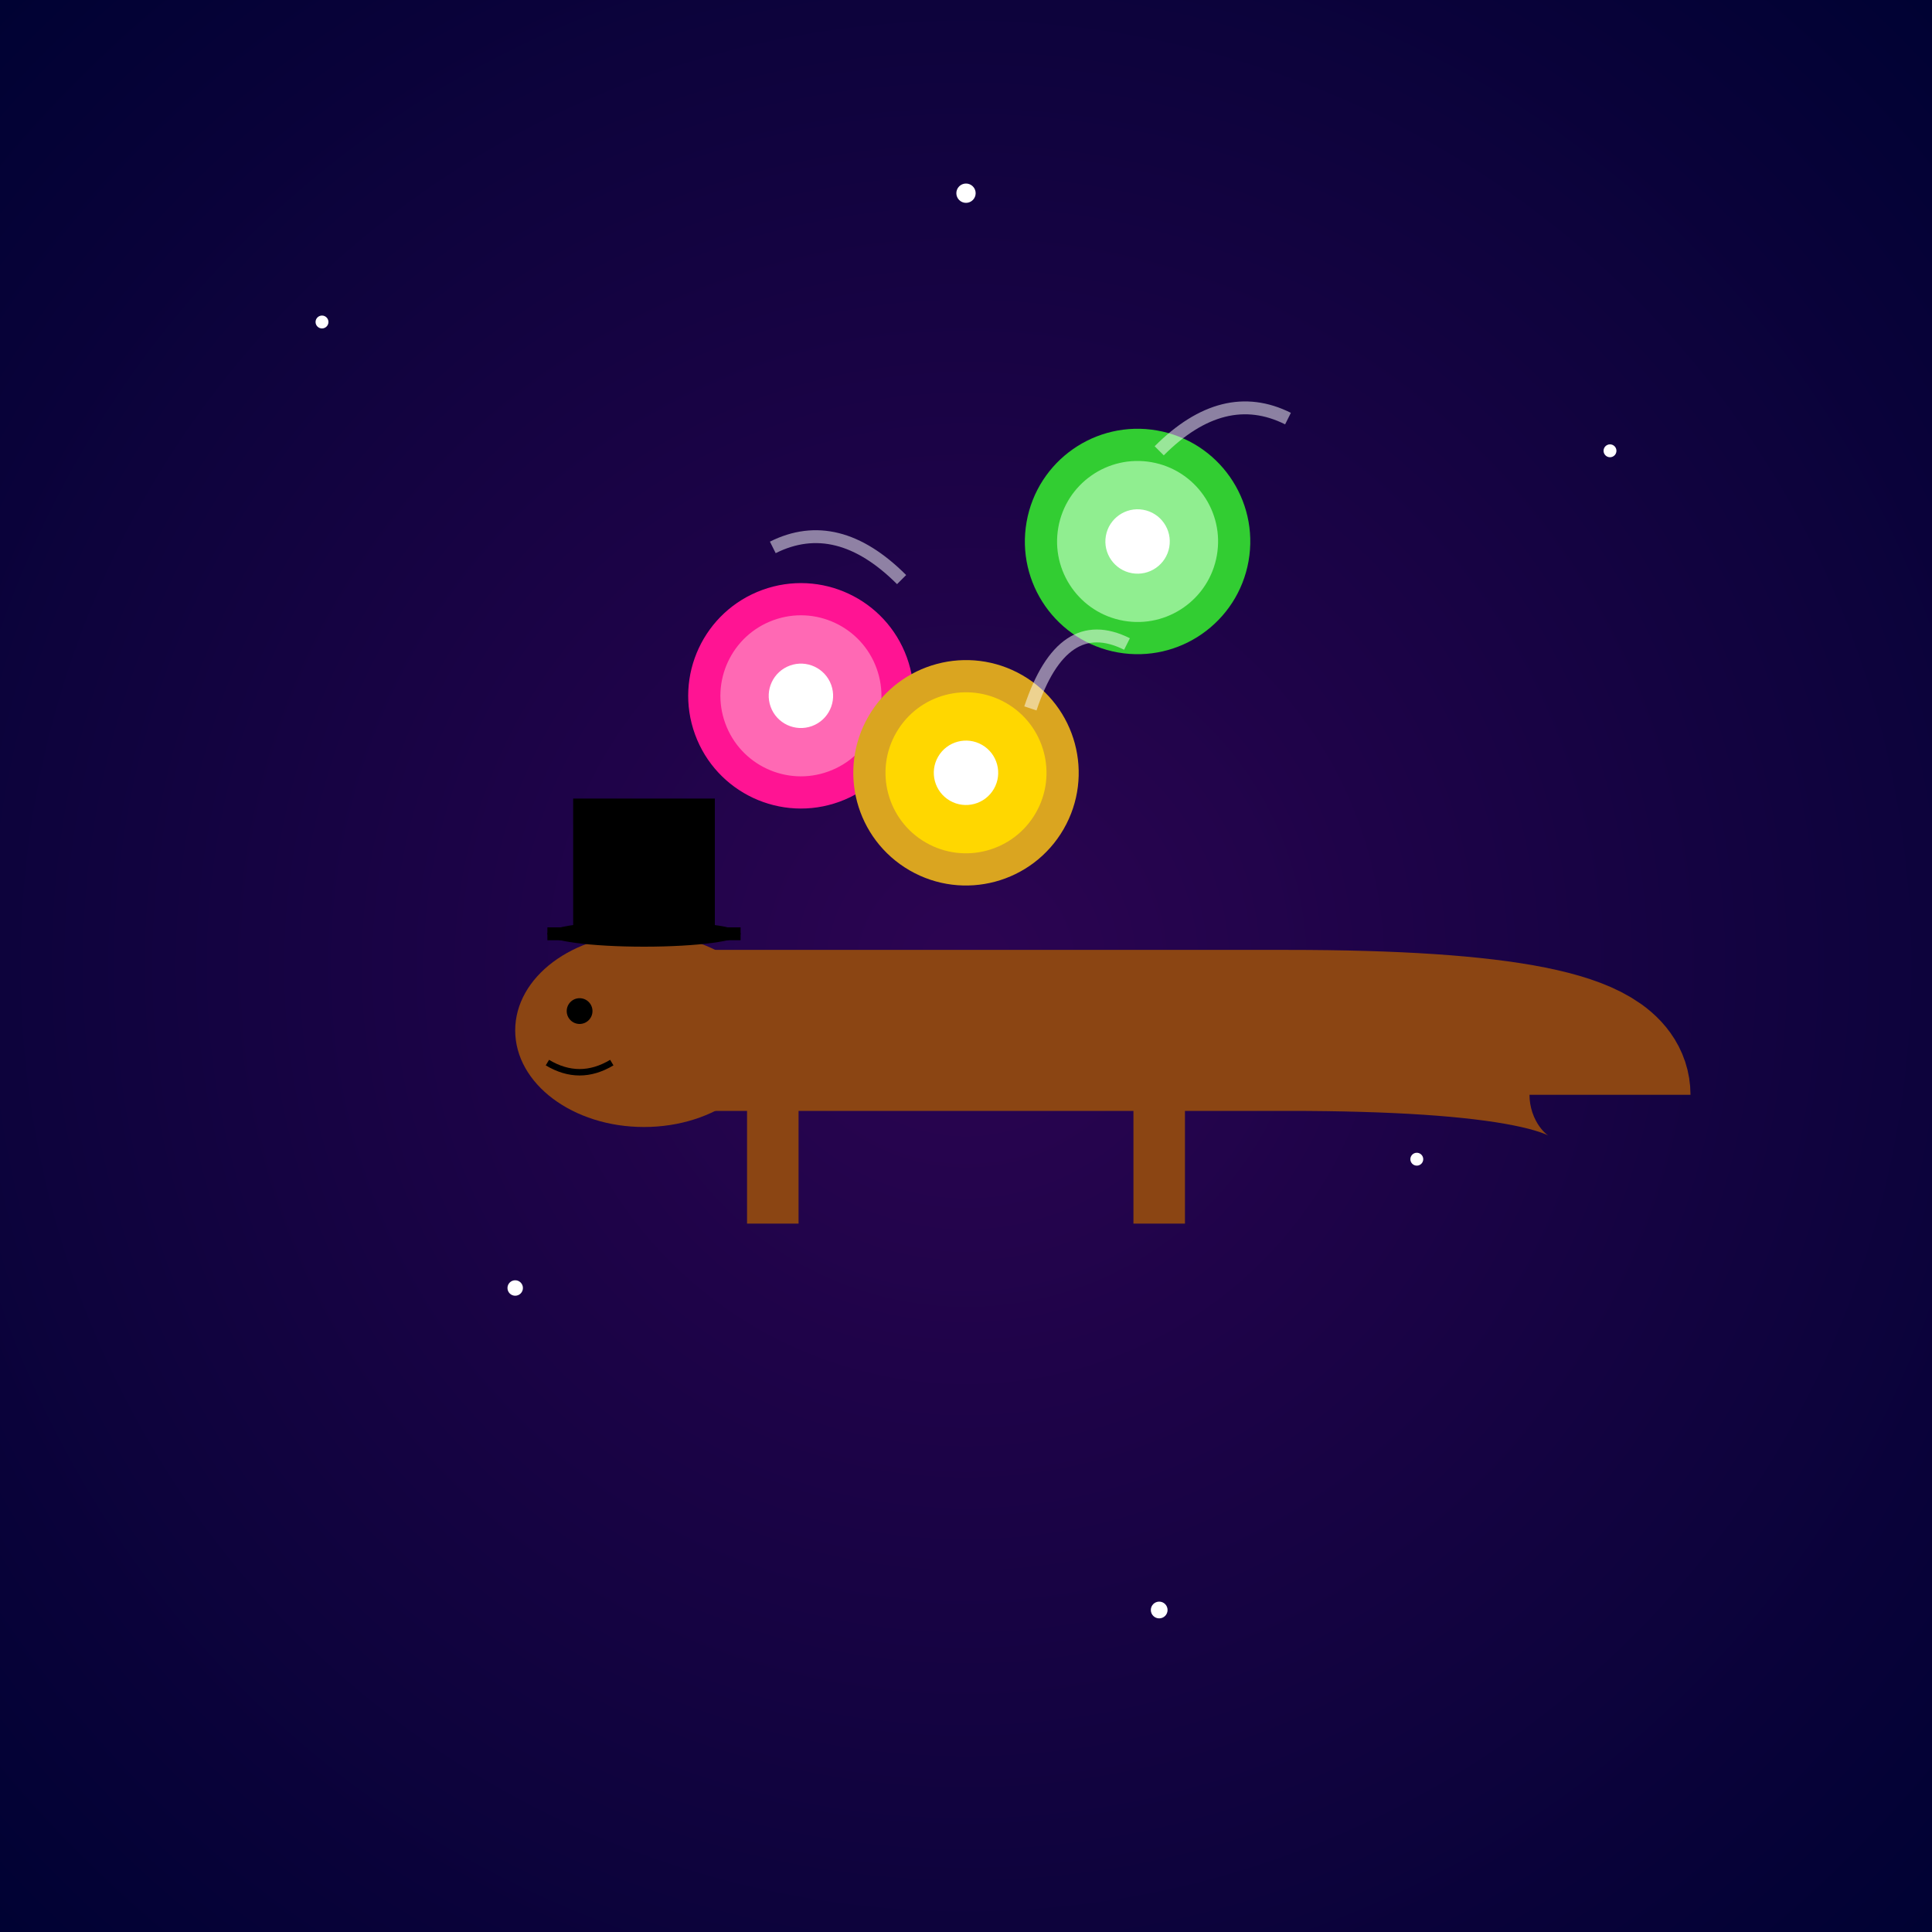 <svg viewBox="0 0 300 300" xmlns="http://www.w3.org/2000/svg">
  <defs>
    <radialGradient id="space" cx="50%" cy="50%" r="70%">
      <stop offset="0%" stop-color="#2c0452"/>
      <stop offset="100%" stop-color="#000233"/>
    </radialGradient>
    <filter id="glow">
      <feGaussianBlur stdDeviation="2" result="coloredBlur"/>
      <feMerge>
        <feMergeNode in="coloredBlur"/>
        <feMergeNode in="SourceGraphic"/>
      </feMerge>
    </filter>
  </defs>

  <!-- Space background -->
  <rect x="0" y="0" width="300" height="300" fill="url(#space)"/>
  
  <!-- Stars -->
  <g fill="white" filter="url(#glow)">
    <circle cx="50" cy="50" r="1"/>
    <circle cx="150" cy="30" r="1.5"/>
    <circle cx="250" cy="70" r="1"/>
    <circle cx="80" cy="200" r="1.2"/>
    <circle cx="220" cy="180" r="1"/>
    <circle cx="180" cy="250" r="1.3"/>
  </g>

  <!-- Dachshund body -->
  <path d="M100,160 Q150,160 200,160 T250,170" stroke="#8B4513" stroke-width="25" fill="none"/>
  
  <!-- Legs -->
  <line x1="120" y1="170" x2="120" y2="190" stroke="#8B4513" stroke-width="8"/>
  <line x1="180" y1="170" x2="180" y2="190" stroke="#8B4513" stroke-width="8"/>
  
  <!-- Head -->
  <ellipse cx="100" cy="160" rx="20" ry="15" fill="#8B4513"/>
  
  <!-- Top hat -->
  <path d="M90,145 h20 v-20 h-20 z M85,145 h30" fill="black" stroke="black" stroke-width="2"/>
  <ellipse cx="100" cy="145" rx="15" ry="2" fill="black"/>

  <!-- Juggling donuts -->
  <g transform="rotate(-20,150,120)">
    <circle cx="130" cy="100" r="15" fill="#FF69B4" stroke="#FF1493" stroke-width="5"/>
    <circle cx="130" cy="100" r="5" fill="#FFF"/>
  </g>
  <g transform="rotate(10,150,120)">
    <circle cx="170" cy="80" r="15" fill="#90EE90" stroke="#32CD32" stroke-width="5"/>
    <circle cx="170" cy="80" r="5" fill="#FFF"/>
  </g>
  <g transform="rotate(30,150,120)">
    <circle cx="150" cy="120" r="15" fill="#FFD700" stroke="#DAA520" stroke-width="5"/>
    <circle cx="150" cy="120" r="5" fill="#FFF"/>
  </g>

  <!-- Motion lines -->
  <g stroke="#FFF" stroke-width="2" opacity="0.5">
    <path d="M140,90 q-10,-10 -20,-5" fill="none"/>
    <path d="M180,70 q10,-10 20,-5" fill="none"/>
    <path d="M160,110 q5,-15 15,-10" fill="none"/>
  </g>

  <!-- Dog face -->
  <circle cx="90" cy="157" r="2" fill="black"/>
  <path d="M85,165 q5,3 10,0" fill="none" stroke="black" stroke-width="1"/>
</svg>